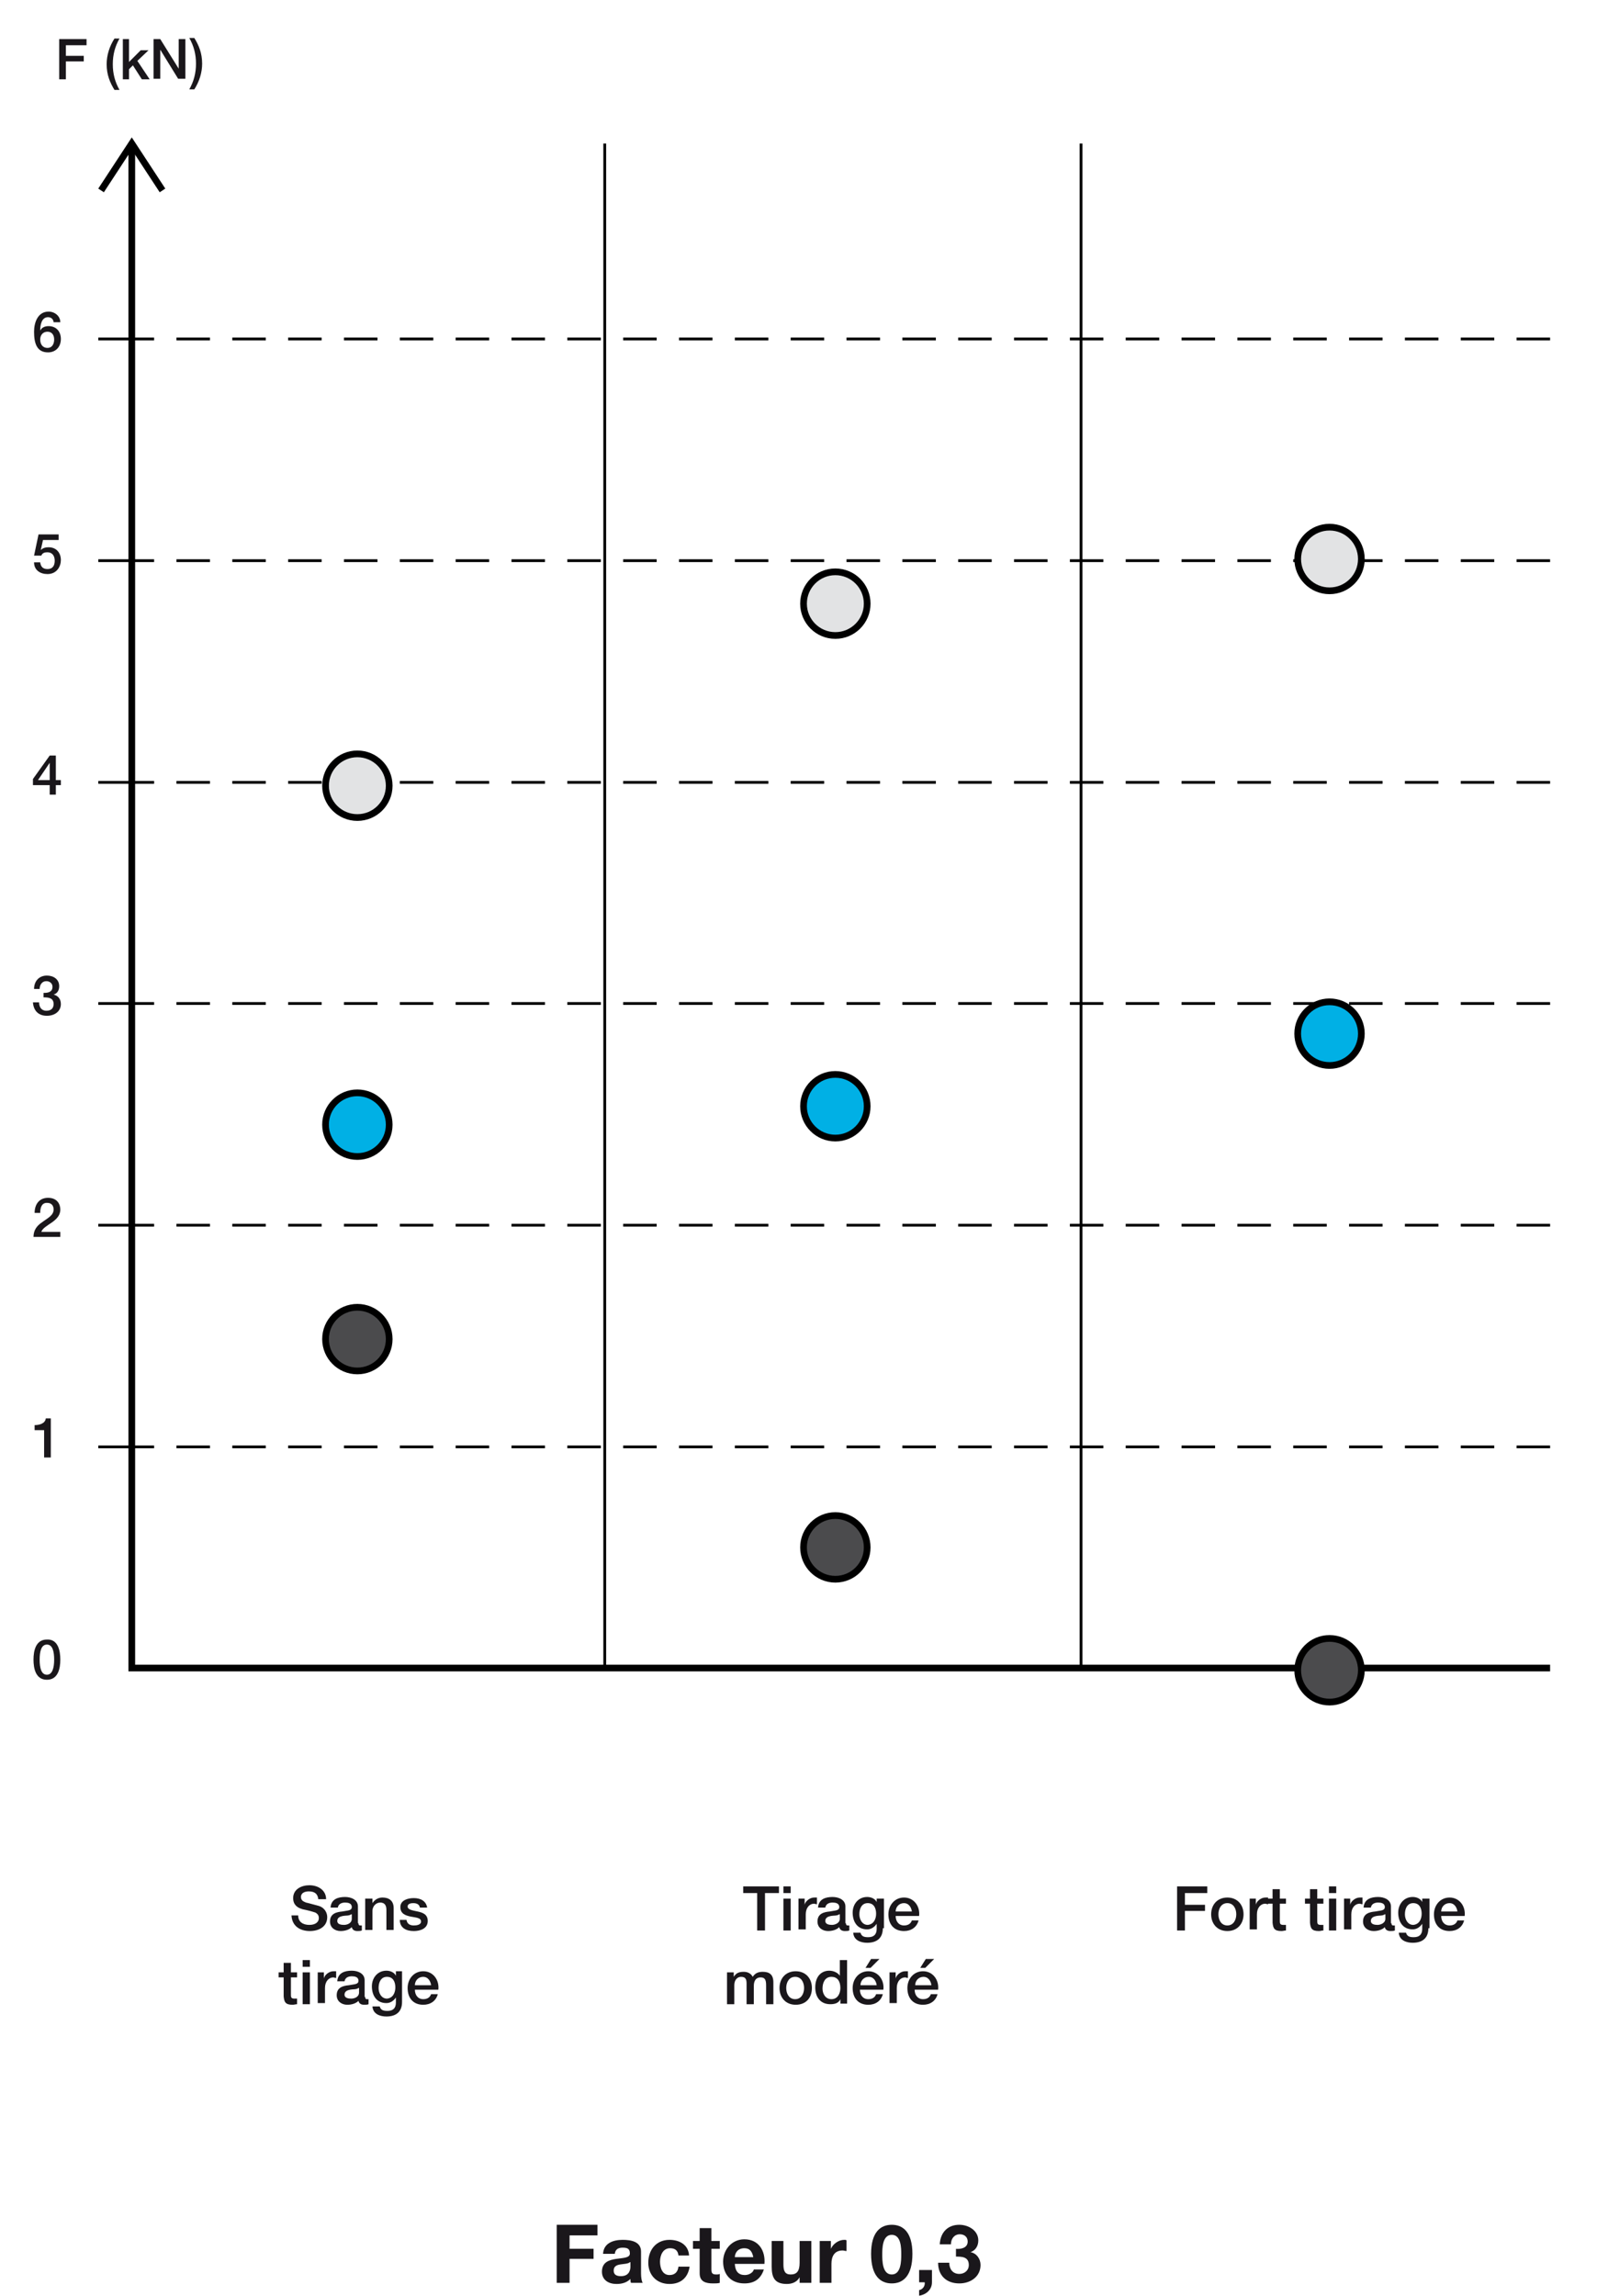 <?xml version="1.0" encoding="utf-8"?>
<!-- Generator: Adobe Illustrator 21.0.0, SVG Export Plug-In . SVG Version: 6.00 Build 0)  -->
<svg version="1.1" id="Calque_1" xmlns="http://www.w3.org/2000/svg" xmlns:xlink="http://www.w3.org/1999/xlink" x="0px" y="0px"
	 viewBox="0 0 286 411.2" style="enable-background:new 0 0 286 411.2;" xml:space="preserve">
<style type="text/css">
	.st0{fill:none;stroke:#000000;stroke-width:1.2;stroke-miterlimit:10;}
	.st1{fill:#1A171B;}
	.st2{fill:none;stroke:#000000;stroke-width:0.5;stroke-miterlimit:10;}
	.st3{fill:none;stroke:#000000;stroke-width:0.5;stroke-miterlimit:10;stroke-dasharray:6,4;}
	.st4{fill:#4B4B4D;stroke:#000000;stroke-width:1.2;stroke-miterlimit:10;}
	.st5{fill:#E2E3E4;stroke:#000000;stroke-width:1.2;stroke-miterlimit:10;}
	.st6{fill:#00B0E5;stroke:#000000;stroke-width:1.2;stroke-miterlimit:10;}
	.st7{fill:none;}
</style>
<polyline class="st0" points="23.6,25.7 23.6,298.7 277.6,298.7 "/>
<polyline class="st0" points="18.1,34.1 23.6,25.7 29.1,34.1 "/>
<g>
	<path class="st1" d="M10.6,7h4.9v1.1h-3.7V10h3.2v1h-3.2v3.2h-1.2V7z"/>
	<path class="st1" d="M20.5,16.1c-0.8-1.3-1.4-2.7-1.4-4.6c0-1.6,0.5-3.2,1.4-4.6h0.9c-0.8,1.4-1.2,2.9-1.2,4.6
		c0,1.7,0.4,3.2,1.2,4.6H20.5z"/>
	<path class="st1" d="M22,7h1.1v4.1L25.2,9h1.4l-2,1.9l2.2,3.3h-1.4l-1.6-2.5l-0.7,0.7v1.8H22V7z"/>
	<path class="st1" d="M27.4,7h1.3l3.3,5.3h0V7h1.2v7.1h-1.3l-3.2-5.2h0v5.2h-1.2V7z"/>
	<path class="st1" d="M34.8,6.8c0.8,1.3,1.4,2.7,1.4,4.6c0,1.6-0.5,3.2-1.4,4.6h-0.9c0.8-1.4,1.2-2.9,1.2-4.6s-0.4-3.2-1.2-4.6H34.8
		z"/>
</g>
<g>
	<path class="st1" d="M9.6,57.8c0-0.6-0.4-1-1-1c-1.2,0-1.4,1.5-1.4,2.4l0,0c0.3-0.6,0.9-0.8,1.5-0.8c1.4,0,2.2,1,2.2,2.3
		c0,1.4-0.9,2.4-2.3,2.4c-2,0-2.5-1.6-2.5-3.7c0-1.7,0.7-3.6,2.6-3.6c1.1,0,2.1,0.8,2.1,1.9H9.6z M9.7,60.8c0-0.8-0.4-1.4-1.2-1.4
		S7.2,60,7.2,60.8c0,0.8,0.4,1.5,1.3,1.5S9.7,61.5,9.7,60.8z"/>
	<path class="st1" d="M6.9,95.7h3.6v1H7.7l-0.4,1.8l0,0C7.7,98.1,8.2,98,8.7,98c1.4,0,2.2,1,2.2,2.3c0,1.1-0.7,2.5-2.4,2.5
		c-1.3,0-2.4-0.7-2.4-2.1h1.1c0.1,0.8,0.5,1.2,1.3,1.2c1,0,1.3-0.7,1.3-1.5c0-0.8-0.4-1.5-1.3-1.5c-0.5,0-0.9,0.1-1.1,0.6H6.1
		L6.9,95.7z"/>
	<path class="st1" d="M10.8,140.6H10v1.7H8.9v-1.7h-3v-1.1l3-4.2H10v4.4h0.9V140.6z M6.8,139.7h2.1v-3.1h0L6.8,139.7z"/>
	<path class="st1" d="M7.9,177.8c0.8,0,1.5-0.2,1.5-1.1c0-0.6-0.5-1-1.1-1c-0.8,0-1.2,0.7-1.2,1.4H6.1c0-1.4,0.9-2.4,2.3-2.4
		c1.1,0,2.2,0.6,2.2,1.9c0,0.7-0.3,1.3-1,1.5v0c0.8,0.2,1.3,0.8,1.3,1.7c0,1.3-1.1,2.1-2.5,2.1c-1.6,0-2.4-1-2.5-2.4h1.1
		c0,0.8,0.4,1.5,1.3,1.5c0.8,0,1.3-0.4,1.3-1.2c0-1.1-0.9-1.2-1.8-1.2V177.8z"/>
	<path class="st1" d="M10.8,221.5H6c0-1.2,0.6-2,1.5-2.6c0.9-0.7,2.1-1.2,2.1-2.3c0-0.5-0.2-1.2-1.2-1.2c-0.9,0-1.2,0.8-1.2,1.8H6.2
		c0-1.5,0.8-2.7,2.4-2.7c1.7,0,2.2,1.2,2.2,2.1c0,2.2-3,2.7-3.4,4h3.4V221.5z"/>
	<path class="st1" d="M6.2,255.2c0.9,0,1.9-0.3,2-1.2h0.9v7H7.9v-4.9H6.2V255.2z"/>
	<path class="st1" d="M10.8,297.2c0,1.6-0.4,3.6-2.4,3.6c-2,0-2.4-2-2.4-3.6c0-1.6,0.4-3.6,2.4-3.6
		C10.4,293.5,10.8,295.6,10.8,297.2z M9.7,297.2c0-1.5-0.3-2.7-1.3-2.7s-1.3,1.2-1.3,2.7c0,1.5,0.3,2.7,1.3,2.7S9.7,298.6,9.7,297.2
		z"/>
</g>
<g>
	<path class="st1" d="M53.4,343c0,1.2,0.9,1.7,2,1.7c1.2,0,1.7-0.6,1.7-1.2c0-0.6-0.3-0.8-0.6-1c-0.6-0.2-1.3-0.4-2.3-0.6
		c-1.4-0.4-1.7-1.2-1.7-2c0-1.6,1.5-2.3,2.9-2.3c1.6,0,3,0.9,3,2.5h-1.4c-0.1-1-0.7-1.4-1.7-1.4c-0.6,0-1.4,0.2-1.4,1
		c0,0.6,0.4,0.8,0.9,1c0.1,0,1.9,0.5,2.3,0.6c1,0.3,1.5,1.2,1.5,2c0,1.8-1.6,2.5-3.1,2.5c-1.8,0-3.2-0.9-3.3-2.8H53.4z"/>
	<path class="st1" d="M64.2,344.4c0,0.3,0.1,0.4,0.3,0.4h0.1c0.1,0,0.1,0,0.2,0v0.9c-0.2,0.1-0.6,0.1-0.8,0.1c-0.5,0-0.9-0.2-1-0.7
		c-0.5,0.5-1.3,0.7-2,0.7c-1,0-1.9-0.6-1.9-1.7c0-1.4,1.1-1.7,2.2-1.8c0.9-0.2,1.7-0.1,1.7-0.8c0-0.7-0.7-0.8-1.2-0.8
		c-0.7,0-1.2,0.3-1.3,0.9h-1.3c0.1-1.5,1.3-1.9,2.6-1.9c1.1,0,2.3,0.5,2.3,1.7V344.4z M62.9,342.8c-0.4,0.3-1,0.2-1.5,0.3
		c-0.5,0.1-1,0.3-1,0.9c0,0.6,0.7,0.7,1.2,0.7c0.6,0,1.4-0.3,1.4-1.1V342.8z"/>
	<path class="st1" d="M65.5,340h1.2v0.8l0,0c0.4-0.6,1-1,1.8-1c1.2,0,2,0.6,2,1.9v3.9h-1.3v-3.6c0-0.9-0.4-1.3-1.1-1.3
		c-0.8,0-1.4,0.7-1.4,1.5v3.4h-1.3V340z"/>
	<path class="st1" d="M72.8,343.8c0.1,0.7,0.6,1,1.3,1c0.5,0,1.3-0.1,1.3-0.7c0-0.7-0.9-0.7-1.9-0.9c-0.9-0.2-1.8-0.5-1.8-1.7
		c0-1.2,1.3-1.6,2.4-1.6c1.2,0,2.2,0.5,2.4,1.7h-1.3c-0.1-0.6-0.6-0.8-1.2-0.8c-0.4,0-1,0.1-1,0.6c0,0.6,0.9,0.7,1.8,0.9
		c0.9,0.2,1.8,0.5,1.8,1.7c0,1.4-1.4,1.8-2.5,1.8c-1.4,0-2.5-0.6-2.5-2H72.8z"/>
	<path class="st1" d="M49.9,353.2h0.9v-1.7h1.3v1.7h1.1v0.9h-1.1v3c0,0.5,0,0.8,0.6,0.8c0.2,0,0.4,0,0.5,0v1c-0.3,0-0.5,0.1-0.8,0.1
		c-1.3,0-1.5-0.5-1.6-1.5v-3.4h-0.9V353.2z"/>
	<path class="st1" d="M54.2,351h1.3v1.2h-1.3V351z M54.2,353.2h1.3v5.7h-1.3V353.2z"/>
	<path class="st1" d="M56.8,353.2H58v1.1h0c0.1-0.6,0.9-1.3,1.7-1.3c0.3,0,0.4,0,0.5,0v1.2c-0.2,0-0.4-0.1-0.5-0.1
		c-0.8,0-1.5,0.7-1.5,1.9v2.7h-1.3V353.2z"/>
	<path class="st1" d="M65.4,357.6c0,0.3,0.1,0.4,0.3,0.4h0.1c0.1,0,0.1,0,0.2,0v0.9c-0.2,0.1-0.6,0.1-0.8,0.1c-0.5,0-0.9-0.2-1-0.7
		c-0.5,0.5-1.3,0.7-2,0.7c-1,0-1.9-0.6-1.9-1.7c0-1.4,1.1-1.7,2.2-1.8c0.9-0.2,1.7-0.1,1.7-0.8c0-0.7-0.7-0.8-1.2-0.8
		c-0.7,0-1.2,0.3-1.3,0.9h-1.3c0.1-1.5,1.3-1.9,2.6-1.9c1.1,0,2.3,0.5,2.3,1.7V357.6z M64.2,356c-0.4,0.3-1,0.2-1.5,0.3
		c-0.5,0.1-1,0.3-1,0.9c0,0.6,0.7,0.7,1.2,0.7c0.6,0,1.4-0.3,1.4-1.1V356z"/>
	<path class="st1" d="M72,358.5c0,1.7-1,2.6-2.8,2.6c-1.1,0-2.4-0.4-2.5-1.8h1.3c0.2,0.7,0.7,0.8,1.4,0.8c1,0,1.5-0.5,1.5-1.5v-0.9
		h0c-0.4,0.6-1,1-1.7,1c-1.8,0-2.6-1.4-2.6-3c0-1.5,1-2.8,2.6-2.8c0.7,0,1.4,0.3,1.7,0.9h0v-0.8H72V358.5z M70.8,355.9
		c0-1-0.4-1.9-1.5-1.9c-1.1,0-1.5,1-1.5,2c0,0.9,0.5,1.9,1.5,1.9C70.4,357.8,70.8,356.8,70.8,355.9z"/>
	<path class="st1" d="M74.3,356.3c0,0.9,0.5,1.7,1.5,1.7c0.7,0,1.2-0.3,1.4-0.9h1.2c-0.3,1.2-1.3,1.9-2.6,1.9c-1.8,0-2.8-1.2-2.8-3
		c0-1.6,1.1-3,2.8-3c1.8,0,2.9,1.6,2.7,3.3H74.3z M77.2,355.5c-0.1-0.8-0.6-1.5-1.4-1.5c-0.9,0-1.5,0.7-1.5,1.5H77.2z"/>
</g>
<g>
	<path class="st1" d="M133.1,337.8h6.4v1.2H137v6.7h-1.4V339h-2.5V337.8z"/>
	<path class="st1" d="M140.3,337.8h1.3v1.2h-1.3V337.8z M140.3,340h1.3v5.7h-1.3V340z"/>
	<path class="st1" d="M142.9,340h1.2v1.1h0c0.1-0.6,0.9-1.3,1.7-1.3c0.3,0,0.4,0,0.5,0v1.2c-0.2,0-0.4-0.1-0.5-0.1
		c-0.8,0-1.5,0.7-1.5,1.9v2.7h-1.3V340z"/>
	<path class="st1" d="M151.5,344.4c0,0.3,0.1,0.4,0.3,0.4h0.1c0.1,0,0.1,0,0.2,0v0.9c-0.2,0.1-0.6,0.1-0.8,0.1c-0.5,0-0.9-0.2-1-0.7
		c-0.5,0.5-1.3,0.7-2,0.7c-1,0-1.9-0.6-1.9-1.7c0-1.4,1.1-1.7,2.2-1.8c0.9-0.2,1.7-0.1,1.7-0.8c0-0.7-0.7-0.8-1.2-0.8
		c-0.7,0-1.2,0.3-1.3,0.9h-1.3c0.1-1.5,1.3-1.9,2.6-1.9c1.1,0,2.3,0.5,2.3,1.7V344.4z M150.3,342.8c-0.4,0.3-1,0.2-1.5,0.3
		c-0.5,0.1-1,0.3-1,0.9c0,0.6,0.7,0.7,1.2,0.7c0.5,0,1.4-0.3,1.4-1.1V342.8z"/>
	<path class="st1" d="M158.1,345.3c0,1.7-1,2.6-2.8,2.6c-1.1,0-2.4-0.4-2.5-1.8h1.3c0.2,0.7,0.7,0.8,1.4,0.8c1,0,1.5-0.5,1.5-1.5
		v-0.9h0c-0.4,0.6-1,1-1.7,1c-1.8,0-2.6-1.4-2.6-3c0-1.5,1-2.8,2.6-2.8c0.7,0,1.4,0.3,1.7,0.9h0V340h1.3V345.3z M156.9,342.7
		c0-1-0.4-1.9-1.5-1.9c-1.1,0-1.5,1-1.5,2c0,0.9,0.5,1.9,1.5,1.9C156.5,344.6,156.9,343.6,156.9,342.7z"/>
	<path class="st1" d="M160.4,343.1c0,0.9,0.5,1.7,1.5,1.7c0.7,0,1.2-0.3,1.4-0.9h1.2c-0.3,1.2-1.3,1.9-2.6,1.9c-1.8,0-2.8-1.2-2.8-3
		c0-1.6,1.1-3,2.8-3c1.8,0,2.9,1.6,2.7,3.3H160.4z M163.3,342.3c-0.1-0.8-0.6-1.5-1.4-1.5c-0.9,0-1.5,0.7-1.5,1.5H163.3z"/>
	<path class="st1" d="M130.2,353.2h1.2v0.8h0c0.4-0.6,0.8-0.9,1.8-0.9c0.7,0,1.3,0.3,1.6,0.9c0.4-0.6,0.9-0.9,1.8-0.9
		c1.2,0,1.9,0.5,1.9,1.9v3.9h-1.3v-3.3c0-0.9-0.1-1.5-1-1.5c-0.8,0-1.2,0.6-1.2,1.5v3.3h-1.3v-3.7c0-0.8-0.2-1.2-1-1.2
		c-0.6,0-1.2,0.5-1.2,1.5v3.4h-1.3V353.2z"/>
	<path class="st1" d="M139.6,356c0-1.7,1.1-3,2.9-3s2.9,1.3,2.9,3c0,1.8-1.1,3-2.9,3S139.6,357.7,139.6,356z M144,356
		c0-1-0.5-2-1.6-2s-1.6,1-1.6,2c0,1,0.5,2,1.6,2S144,357,144,356z"/>
	<path class="st1" d="M151.7,358.8h-1.2v-0.8h0c-0.3,0.7-1,0.9-1.8,0.9c-1.8,0-2.7-1.3-2.7-3c0-2.1,1.2-3,2.5-3
		c0.7,0,1.5,0.3,1.9,0.9h0V351h1.3V358.8z M148.9,358c1.1,0,1.6-1,1.6-2c0-1.3-0.6-2-1.6-2c-1.2,0-1.6,1.1-1.6,2.1
		C147.3,357,147.8,358,148.9,358z"/>
	<path class="st1" d="M154,356.3c0,0.9,0.5,1.7,1.5,1.7c0.7,0,1.2-0.3,1.4-0.9h1.2c-0.3,1.2-1.3,1.9-2.6,1.9c-1.8,0-2.8-1.2-2.8-3
		c0-1.6,1.1-3,2.8-3c1.8,0,2.9,1.6,2.7,3.3H154z M157,355.5c-0.1-0.8-0.6-1.5-1.4-1.5c-0.9,0-1.5,0.7-1.5,1.5H157z M156,350.8h1.5
		l-1.6,1.6H155L156,350.8z"/>
	<path class="st1" d="M159.2,353.2h1.2v1.1h0c0.1-0.6,0.9-1.3,1.7-1.3c0.3,0,0.4,0,0.5,0v1.2c-0.2,0-0.4-0.1-0.5-0.1
		c-0.8,0-1.5,0.7-1.5,1.9v2.7h-1.3V353.2z"/>
	<path class="st1" d="M163.8,356.3c0,0.9,0.5,1.7,1.5,1.7c0.7,0,1.2-0.3,1.4-0.9h1.2c-0.3,1.2-1.3,1.9-2.6,1.9c-1.8,0-2.8-1.2-2.8-3
		c0-1.6,1.1-3,2.8-3c1.8,0,2.9,1.6,2.7,3.3H163.8z M166.8,355.5c-0.1-0.8-0.6-1.5-1.4-1.5c-0.9,0-1.5,0.7-1.5,1.5H166.8z
		 M165.8,350.8h1.5l-1.6,1.6h-0.9L165.8,350.8z"/>
</g>
<g>
	<path class="st1" d="M210.8,337.8h5.4v1.2h-4v2.1h3.6v1.1h-3.6v3.5h-1.4V337.8z"/>
	<path class="st1" d="M216.9,342.8c0-1.7,1.1-3,2.9-3s2.9,1.3,2.9,3c0,1.7-1.1,3-2.9,3S216.9,344.5,216.9,342.8z M221.4,342.8
		c0-1-0.5-2-1.6-2s-1.6,1-1.6,2c0,1,0.5,2,1.6,2S221.4,343.8,221.4,342.8z"/>
	<path class="st1" d="M223.7,340h1.2v1.1h0c0.1-0.6,0.9-1.3,1.7-1.3c0.3,0,0.4,0,0.5,0v1.2c-0.2,0-0.4-0.1-0.5-0.1
		c-0.8,0-1.5,0.7-1.5,1.9v2.7h-1.3V340z"/>
	<path class="st1" d="M227,340h0.9v-1.7h1.3v1.7h1.1v0.9h-1.1v3c0,0.5,0,0.8,0.6,0.8c0.2,0,0.4,0,0.5,0v1c-0.3,0-0.5,0.1-0.8,0.1
		c-1.3,0-1.5-0.5-1.6-1.5v-3.4H227V340z"/>
	<path class="st1" d="M233.7,340h0.9v-1.7h1.3v1.7h1.1v0.9h-1.1v3c0,0.5,0,0.8,0.6,0.8c0.2,0,0.4,0,0.5,0v1c-0.3,0-0.5,0.1-0.8,0.1
		c-1.3,0-1.5-0.5-1.6-1.5v-3.4h-0.9V340z"/>
	<path class="st1" d="M238,337.8h1.3v1.2H238V337.8z M238,340h1.3v5.7H238V340z"/>
	<path class="st1" d="M240.6,340h1.2v1.1h0c0.1-0.6,0.9-1.3,1.7-1.3c0.3,0,0.4,0,0.5,0v1.2c-0.2,0-0.4-0.1-0.5-0.1
		c-0.8,0-1.5,0.7-1.5,1.9v2.7h-1.3V340z"/>
	<path class="st1" d="M249.2,344.4c0,0.3,0.1,0.4,0.3,0.4h0.1c0.1,0,0.1,0,0.2,0v0.9c-0.2,0.1-0.6,0.1-0.8,0.1c-0.5,0-0.9-0.2-1-0.7
		c-0.5,0.5-1.3,0.7-2,0.7c-1,0-1.9-0.6-1.9-1.7c0-1.4,1.1-1.7,2.2-1.8c0.9-0.2,1.7-0.1,1.7-0.8c0-0.7-0.7-0.8-1.2-0.8
		c-0.7,0-1.2,0.3-1.3,0.9h-1.3c0.1-1.5,1.3-1.9,2.6-1.9c1.1,0,2.3,0.5,2.3,1.7V344.4z M248,342.8c-0.4,0.3-1,0.2-1.5,0.3
		c-0.5,0.1-1,0.3-1,0.9c0,0.6,0.7,0.7,1.2,0.7c0.5,0,1.4-0.3,1.4-1.1V342.8z"/>
	<path class="st1" d="M255.8,345.3c0,1.7-1,2.6-2.8,2.6c-1.1,0-2.4-0.4-2.5-1.8h1.3c0.2,0.7,0.7,0.8,1.4,0.8c1,0,1.5-0.5,1.5-1.5
		v-0.9h0c-0.4,0.6-1,1-1.7,1c-1.8,0-2.6-1.4-2.6-3c0-1.5,1-2.8,2.6-2.8c0.7,0,1.4,0.3,1.7,0.9h0V340h1.3V345.3z M254.6,342.7
		c0-1-0.4-1.9-1.5-1.9c-1.1,0-1.5,1-1.5,2c0,0.9,0.5,1.9,1.5,1.9C254.2,344.6,254.6,343.6,254.6,342.7z"/>
	<path class="st1" d="M258.1,343.1c0,0.9,0.5,1.7,1.5,1.7c0.7,0,1.2-0.3,1.4-0.9h1.2c-0.3,1.2-1.3,1.9-2.6,1.9c-1.8,0-2.8-1.2-2.8-3
		c0-1.6,1.1-3,2.8-3c1.8,0,2.9,1.6,2.7,3.3H258.1z M261,342.3c-0.1-0.8-0.6-1.5-1.4-1.5c-0.9,0-1.5,0.7-1.5,1.5H261z"/>
</g>
<line class="st2" x1="108.3" y1="25.7" x2="108.3" y2="298.7"/>
<line class="st2" x1="193.6" y1="25.7" x2="193.6" y2="298.7"/>
<g>
	<g>
		<line class="st2" x1="23.6" y1="259.1" x2="17.6" y2="259.1"/>
		<line class="st2" x1="23.6" y1="219.4" x2="17.6" y2="219.4"/>
		<line class="st2" x1="23.6" y1="179.7" x2="17.6" y2="179.7"/>
		<line class="st2" x1="23.6" y1="140.1" x2="17.6" y2="140.1"/>
		<line class="st2" x1="23.6" y1="100.4" x2="17.6" y2="100.4"/>
		<line class="st2" x1="23.6" y1="60.7" x2="17.6" y2="60.7"/>
	</g>
	<g>
		<line class="st3" x1="277.6" y1="259.1" x2="23.6" y2="259.1"/>
		<line class="st3" x1="277.6" y1="219.4" x2="23.6" y2="219.4"/>
		<line class="st3" x1="277.6" y1="179.7" x2="23.6" y2="179.7"/>
		<line class="st3" x1="277.6" y1="140.1" x2="23.6" y2="140.1"/>
		<line class="st3" x1="277.6" y1="100.4" x2="23.6" y2="100.4"/>
		<line class="st3" x1="277.6" y1="60.7" x2="23.6" y2="60.7"/>
	</g>
</g>
<circle class="st4" cx="64" cy="239.8" r="5.7"/>
<circle class="st5" cx="64" cy="140.7" r="5.7"/>
<circle class="st6" cx="64" cy="201.4" r="5.7"/>
<circle class="st4" cx="149.6" cy="277.1" r="5.7"/>
<circle class="st5" cx="149.6" cy="108.1" r="5.7"/>
<circle class="st6" cx="149.6" cy="198.1" r="5.7"/>
<circle class="st4" cx="238.1" cy="299.1" r="5.7"/>
<circle class="st5" cx="238.1" cy="100.1" r="5.7"/>
<circle class="st6" cx="238.1" cy="185.1" r="5.7"/>
<g>
	<g>
		<path class="st1" d="M99.7,398.4h7.3v1.9h-5v2.4h4.3v1.8H102v4.3h-2.3V398.4z"/>
		<path class="st1" d="M108,403.6c0.1-1.9,1.8-2.5,3.5-2.5c1.5,0,3.3,0.3,3.3,2.1v3.9c0,0.7,0.1,1.4,0.3,1.7H113
			c-0.1-0.2-0.1-0.5-0.1-0.7c-0.7,0.7-1.6,0.9-2.5,0.9c-1.4,0-2.6-0.7-2.6-2.2c0-3.4,5.1-1.6,5-3.3c0-0.9-0.6-1-1.3-1
			c-0.8,0-1.3,0.3-1.4,1.1H108z M112.8,405.1c-0.3,0.3-1.1,0.3-1.7,0.4c-0.6,0.1-1.2,0.3-1.2,1.1s0.6,1,1.3,1c1.6,0,1.7-1.3,1.7-1.7
			V405.1z"/>
		<path class="st1" d="M121.5,403.9c-0.1-0.9-0.6-1.3-1.5-1.3c-1.3,0-1.8,1.3-1.8,2.4c0,1.1,0.4,2.4,1.7,2.4c1,0,1.5-0.6,1.6-1.5h2
			c-0.3,2-1.6,3.1-3.6,3.1c-2.3,0-3.8-1.6-3.8-3.8c0-2.3,1.4-4.1,3.8-4.1c1.8,0,3.4,0.9,3.5,2.8H121.5z"/>
		<path class="st1" d="M127.4,401.3h1.5v1.4h-1.5v3.7c0,0.7,0.2,0.9,0.9,0.9c0.2,0,0.4,0,0.6-0.1v1.6c-0.3,0.1-0.8,0.1-1.2,0.1
			c-1.3,0-2.4-0.3-2.4-1.8v-4.4h-1.2v-1.4h1.2V399h2.1V401.3z"/>
		<path class="st1" d="M131.6,405.5c0.1,1.3,0.7,1.9,1.8,1.9c0.8,0,1.5-0.5,1.6-1h1.8c-0.6,1.8-1.8,2.5-3.5,2.5
			c-2.4,0-3.8-1.6-3.8-3.9c0-2.2,1.6-4,3.8-4c2.6,0,3.8,2.1,3.6,4.4H131.6z M134.9,404.2c-0.2-1-0.6-1.6-1.6-1.6
			c-1.3,0-1.7,1-1.7,1.6H134.9z"/>
		<path class="st1" d="M145.2,408.8h-2v-1h0c-0.5,0.9-1.4,1.2-2.3,1.2c-2.2,0-2.7-1.2-2.7-3.1v-4.6h2.1v4.2c0,1.2,0.3,1.8,1.3,1.8
			c1.1,0,1.6-0.6,1.6-2.1v-3.9h2.1V408.8z"/>
		<path class="st1" d="M146.8,401.3h2v1.4h0c0.4-0.9,1.4-1.6,2.4-1.6c0.2,0,0.3,0,0.4,0.1v1.9c-0.2,0-0.5-0.1-0.7-0.1
			c-1.5,0-2,1.1-2,2.4v3.4h-2.1V401.3z"/>
		<path class="st1" d="M159.7,398.4c2,0,3.7,1.3,3.7,5.2c0,4-1.7,5.3-3.7,5.3c-2,0-3.7-1.3-3.7-5.3
			C156,399.7,157.7,398.4,159.7,398.4z M159.7,407.3c1.7,0,1.7-2.5,1.7-3.6c0-1.1,0-3.5-1.7-3.5c-1.7,0-1.7,2.5-1.7,3.5
			C158,404.8,158,407.3,159.7,407.3z"/>
		<path class="st1" d="M164.6,406.5h2.3v2.2c0,1.3-1,2.2-2.3,2.4v-1c0.6-0.1,1.1-0.7,1-1.4h-1V406.5z"/>
		<path class="st1" d="M171.1,402.7c0.9,0.1,2.2-0.1,2.2-1.3c0-0.9-0.7-1.3-1.4-1.3c-1,0-1.6,0.8-1.6,1.8h-2
			c0.1-2.1,1.4-3.5,3.5-3.5c1.6,0,3.4,1,3.4,2.8c0,1-0.5,1.8-1.4,2.1v0c1.1,0.2,1.8,1.2,1.8,2.3c0,2.1-1.8,3.3-3.8,3.3
			c-2.3,0-3.8-1.4-3.8-3.7h2c0,1.1,0.6,2,1.8,2c0.9,0,1.7-0.6,1.7-1.6c0-1.5-1.3-1.5-2.3-1.5V402.7z"/>
	</g>
</g>
<rect id="_x3C_Tranche_x3E__1_" class="st7" width="286" height="311"/>
</svg>
